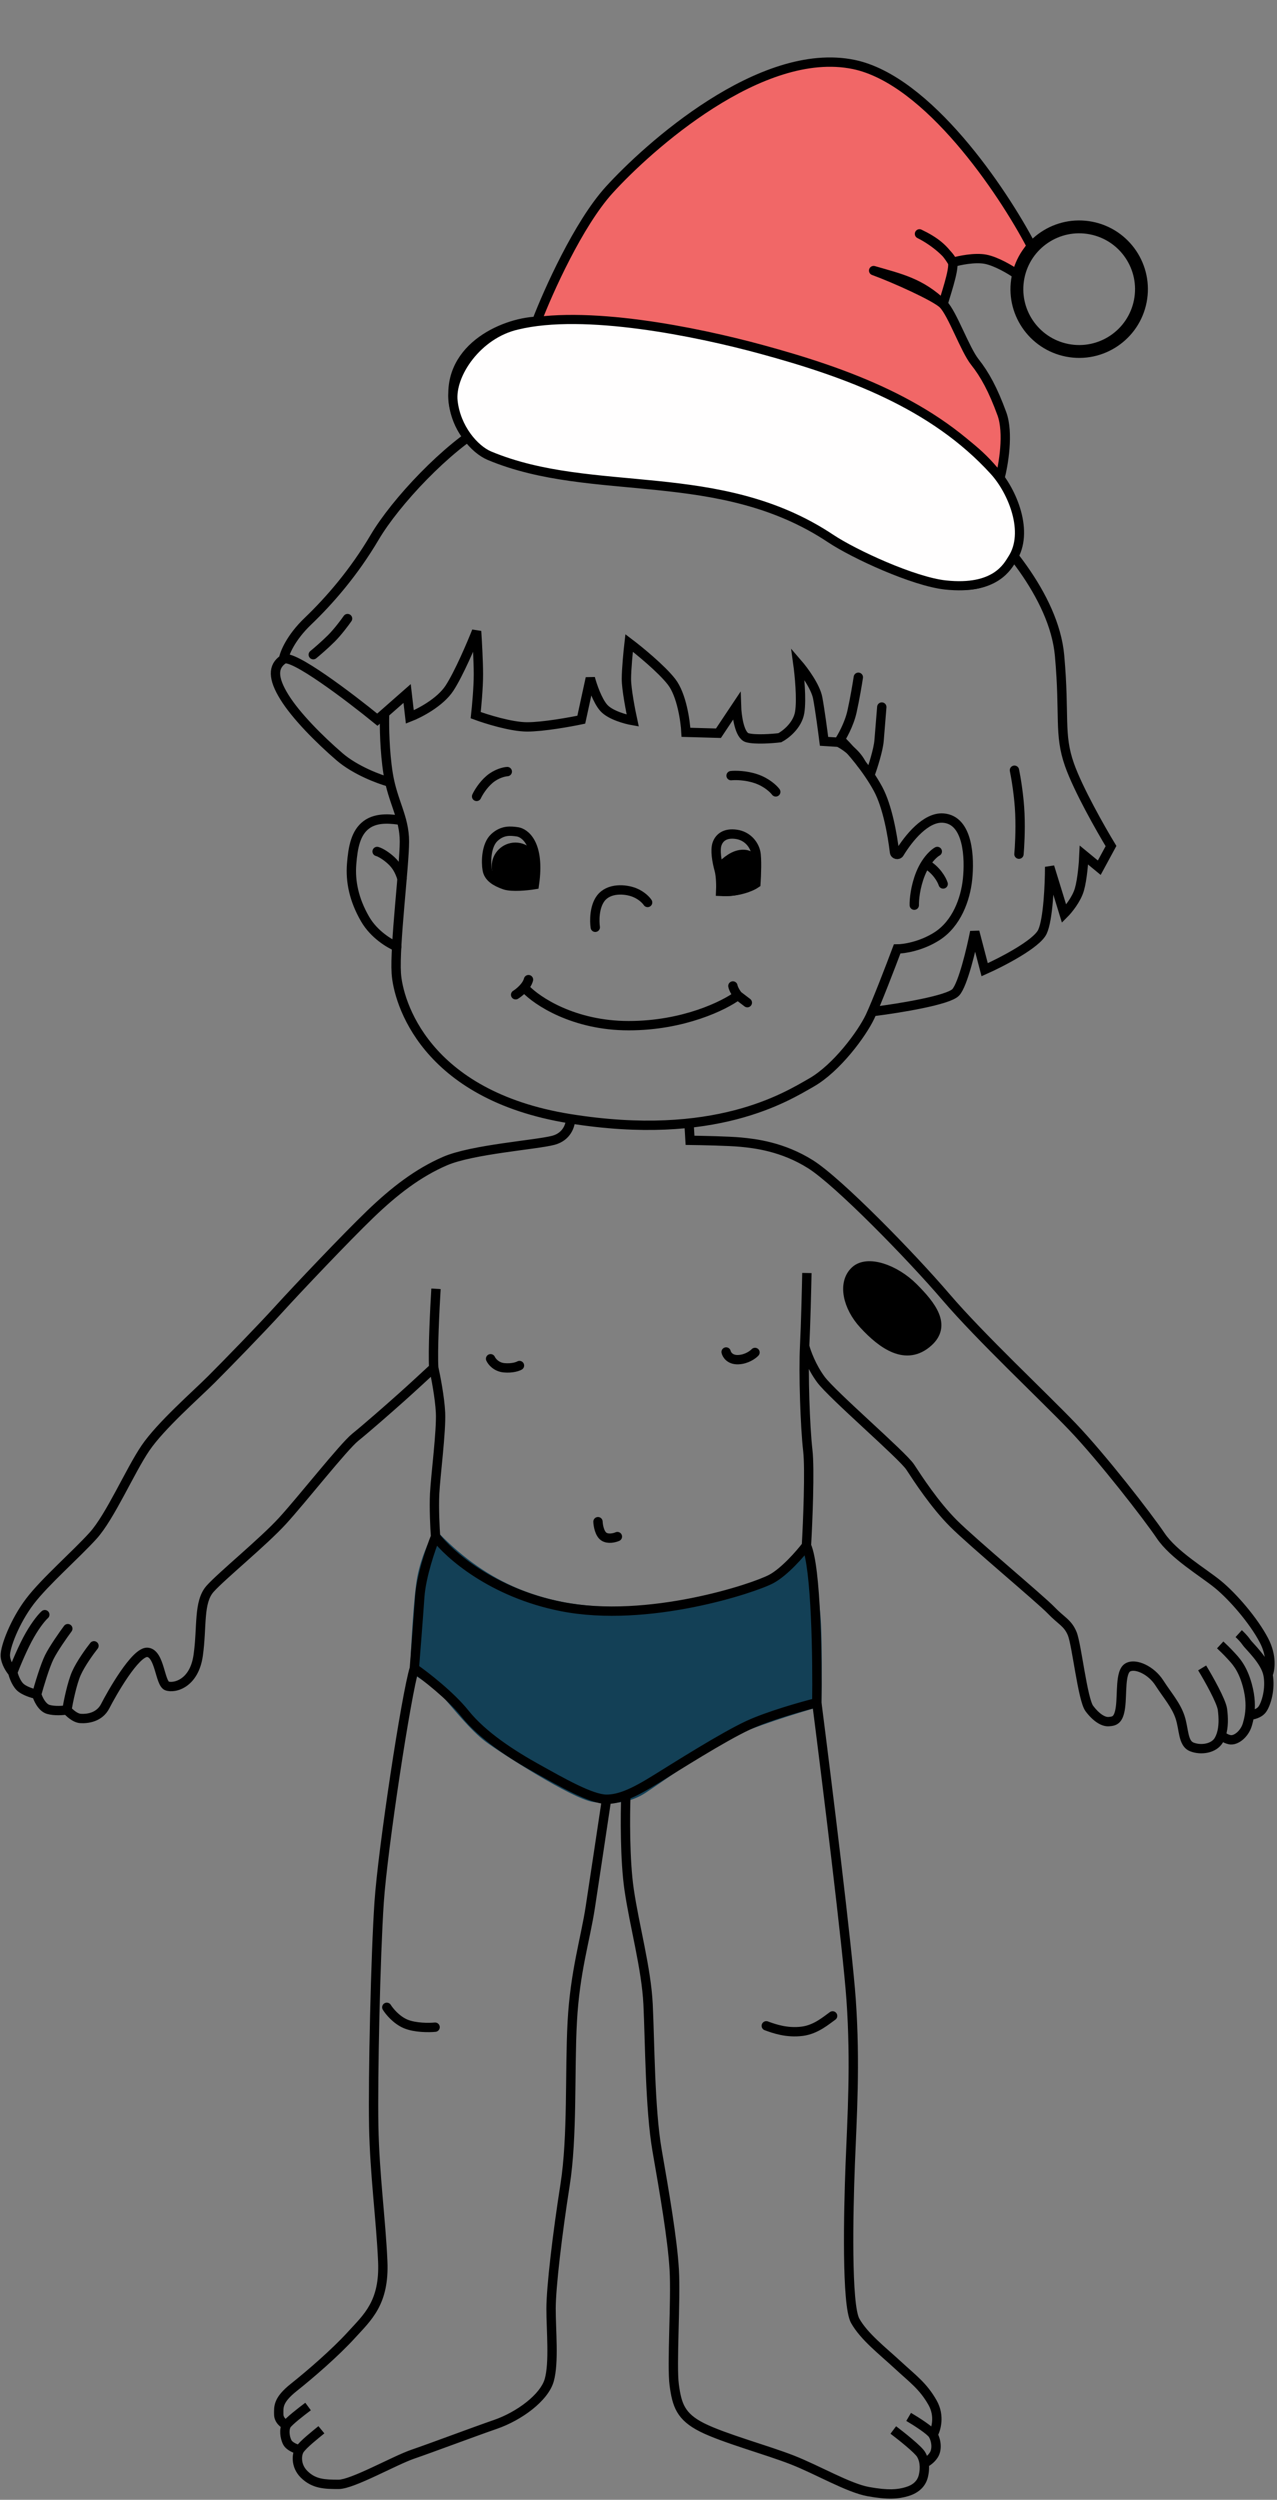 <?xml version="1.0" encoding="UTF-8"?> <svg xmlns="http://www.w3.org/2000/svg" width="419" height="820" viewBox="0 0 419 820" fill="none"><rect x="0" y="0" width="419" height="820" fill="#808080" stroke="none"/><path d="M138.467 517.365C139.652 511.325 142.119 506.163 143.205 504.337C159.194 520.622 177.848 528.617 202.276 528.617C226.704 528.617 249.651 520.03 254.24 517.365C257.912 515.233 262.679 509.963 264.604 507.594C265.541 512.973 267.505 525.567 267.861 532.91C268.216 540.253 268.108 553.045 268.009 558.522C261.248 560.447 246.039 565.155 239.288 568.59C230.849 572.883 215.304 583.987 211.011 586.799C206.717 589.612 201.536 590.501 195.021 589.612C188.507 588.724 164.968 573.623 160.23 570.07C155.493 566.517 149.719 559.263 146.61 555.709C144.123 552.867 138.566 549.195 136.099 547.715C136.395 540.115 137.283 523.406 138.467 517.365Z" fill="#134056" stroke="#134056" stroke-width="3.064" stroke-linecap="round"></path><path d="M181.549 374.055L181.939 375.537L181.549 374.055ZM1.745 543.199L0.215 543.28L1.745 543.199ZM26.395 563.704L26.497 562.175L26.395 563.704ZM131.805 458.294L130.785 457.151L131.805 458.294ZM144.537 463.328L143.007 463.403L144.537 463.328ZM142.613 489.976L141.082 489.9L142.613 489.976ZM184.214 526.988L184.511 525.485L184.214 526.988ZM253.056 517.957L253.784 519.305L253.056 517.957ZM265.048 475.764L263.526 475.939L265.048 475.764ZM269.341 452.52L270.571 451.607L269.341 452.52ZM399.919 570.81L398.593 570.043L399.919 570.81ZM401.103 560.743L399.584 560.941L401.103 560.743ZM400.712 569.003L399.254 568.533L400.712 569.003ZM403.472 570.662L403.793 569.164L403.472 570.662ZM409.246 565.777L410.713 566.217L409.246 565.777ZM409.246 552.749L410.723 552.342L409.246 552.749ZM403.768 542.977L404.902 541.947L403.768 542.977ZM409.967 562.642L408.453 562.408L409.967 562.642ZM414.132 560.743L415.357 561.662L414.132 560.743ZM408.95 538.684L407.675 539.534L408.95 538.684ZM414.724 538.092L413.366 538.802L414.724 538.092ZM242.989 374.647L243.132 373.122L242.989 374.647ZM226.407 374.055L224.878 374.145L224.962 375.569L226.388 375.587L226.407 374.055ZM152.532 562.076L153.728 561.118L152.532 562.076ZM215.6 583.394L214.793 582.092L215.6 583.394ZM245.505 565.925L246.151 567.314L245.505 565.925ZM205.361 588.869L204.81 587.44L205.361 588.869ZM206.421 619.814L207.937 619.592L206.421 619.814ZM302.948 812.276L304.434 812.647L302.948 812.276ZM302.208 805.095L300.898 805.891L302.208 805.095ZM303.213 808.04L301.695 808.25L303.213 808.04ZM306.427 805.243L305.122 804.441L306.427 805.243ZM305.983 788.144L307.315 787.388L305.983 788.144ZM279.26 655.938L280.789 655.83L279.26 655.938ZM99.753 811.61L100.836 810.526L99.753 811.61ZM94.275 801.172L92.917 801.881L94.275 801.172ZM91.462 791.993H89.93H91.462ZM32.036 540.821C32.563 540.159 32.452 539.195 31.789 538.669C31.127 538.142 30.163 538.253 29.637 538.916L32.036 540.821ZM23.479 535.157C23.984 534.478 23.843 533.518 23.164 533.013C22.485 532.508 21.525 532.649 21.02 533.328L23.479 535.157ZM15.697 530.816C16.339 530.266 16.413 529.299 15.863 528.656C15.312 528.014 14.345 527.939 13.702 528.49L15.697 530.816ZM185.643 367.245C185.643 368.577 184.771 371.623 181.159 372.574L181.939 375.537C187.328 374.119 188.707 369.466 188.707 367.245L185.643 367.245ZM181.159 372.574C179.857 372.916 177.584 373.275 174.66 373.685C171.786 374.089 168.318 374.538 164.782 375.056C157.753 376.087 150.069 377.44 145.408 379.46L146.627 382.271C150.849 380.441 158.118 379.13 165.227 378.088C168.76 377.57 172.158 377.131 175.086 376.72C177.963 376.316 180.428 375.934 181.939 375.537L181.159 372.574ZM145.408 379.46C136.291 383.411 128.44 389.469 120.379 397.231L122.504 399.439C130.432 391.804 137.979 386.019 146.627 382.271L145.408 379.46ZM120.379 397.231C112.35 404.963 96.335 421.868 90.403 428.394L92.67 430.456C98.581 423.954 114.544 407.104 122.504 399.439L120.379 397.231ZM90.403 428.394C84.505 434.882 73.273 446.41 68.246 451.437L70.412 453.604C75.453 448.563 86.724 436.996 92.67 430.456L90.403 428.394ZM68.246 451.437C67.006 452.677 65.359 454.232 63.483 456.006C61.615 457.772 59.532 459.743 57.448 461.791C53.302 465.863 49.058 470.323 46.447 474.162L48.981 475.885C51.404 472.322 55.451 468.047 59.595 463.977C61.656 461.953 63.719 460 65.589 458.232C67.451 456.471 69.135 454.881 70.412 453.604L68.246 451.437ZM46.447 474.162C43.873 477.948 40.928 483.686 38.002 489.1C35.02 494.616 32.07 499.77 29.404 502.717L31.677 504.773C34.637 501.501 37.757 495.996 40.697 490.557C43.693 485.015 46.522 479.501 48.981 475.885L46.447 474.162ZM29.404 502.717C26.631 505.782 22.744 509.486 18.853 513.312C15.005 517.096 11.151 521 8.595 524.358L11.033 526.214C13.436 523.057 17.133 519.3 21.002 515.497C24.828 511.735 28.824 507.926 31.677 504.773L29.404 502.717ZM8.595 524.358C6.025 527.733 3.911 531.623 2.455 535.028C1.727 536.734 1.154 538.339 0.77 539.719C0.398 541.059 0.165 542.32 0.215 543.28L3.275 543.119C3.252 542.673 3.37 541.806 3.722 540.54C4.063 539.316 4.586 537.84 5.273 536.233C6.649 533.013 8.643 529.352 11.033 526.214L8.595 524.358ZM0.215 543.28C0.29 544.707 0.811 546.063 1.365 547.128C1.924 548.203 2.577 549.094 3.041 549.619L5.335 547.587C5.035 547.248 4.525 546.564 4.083 545.714C3.637 544.856 3.319 543.942 3.275 543.119L0.215 543.28ZM2.693 548.94C2.826 549.528 3.104 550.447 3.527 551.41C3.945 552.361 4.549 553.462 5.376 554.326L7.59 552.208C7.113 551.71 6.682 550.972 6.333 550.178C5.99 549.397 5.772 548.665 5.683 548.267L2.693 548.94ZM5.376 554.326C6.261 555.251 7.575 555.911 8.687 556.356C9.841 556.818 10.991 557.132 11.723 557.284L12.346 554.283C11.771 554.164 10.796 553.9 9.826 553.512C8.816 553.107 8.008 552.644 7.59 552.208L5.376 554.326ZM10.56 556.198C10.792 557.026 11.28 558.265 12.025 559.406C12.746 560.511 13.873 561.775 15.474 562.219L16.294 559.267C15.762 559.119 15.162 558.606 14.591 557.731C14.043 556.892 13.672 555.948 13.51 555.369L10.56 556.198ZM15.474 562.219C17.93 562.902 20.999 562.612 22.216 562.401L21.691 559.382C20.639 559.565 18.101 559.769 16.294 559.267L15.474 562.219ZM20.777 561.872C21.219 562.402 21.976 563.166 22.886 563.826C23.764 564.463 24.975 565.145 26.293 565.233L26.497 562.175C26.039 562.145 25.399 561.864 24.686 561.346C24.004 560.852 23.429 560.268 23.131 559.91L20.777 561.872ZM26.293 565.233C28.688 565.392 33.544 564.955 35.903 560.329L33.173 558.937C31.682 561.861 28.544 562.312 26.497 562.175L26.293 565.233ZM35.903 560.329C36.845 558.48 39.291 554.026 41.982 550.109C43.331 548.144 44.703 546.372 45.945 545.135C46.568 544.515 47.112 544.076 47.564 543.811C48.034 543.534 48.253 543.534 48.285 543.538L48.623 540.492C47.656 540.385 46.751 540.734 46.011 541.169C45.253 541.615 44.502 542.248 43.783 542.964C42.342 544.399 40.846 546.351 39.456 548.374C36.668 552.433 34.155 557.01 33.173 558.937L35.903 560.329ZM48.285 543.538C48.593 543.572 48.997 543.787 49.491 544.604C49.983 545.418 50.387 546.544 50.783 547.839C51.154 549.051 51.537 550.485 51.957 551.586C52.172 552.15 52.431 552.726 52.763 553.215C53.085 553.691 53.58 554.238 54.322 554.493L55.318 551.596C55.468 551.647 55.445 551.711 55.299 551.496C55.161 551.292 55.001 550.968 54.82 550.494C54.449 549.52 54.138 548.332 53.713 546.943C53.314 545.638 52.82 544.187 52.113 543.019C51.409 541.854 50.314 540.68 48.623 540.492L48.285 543.538ZM54.322 554.493C57.763 555.676 65.11 553.369 66.552 543.192L63.519 542.762C62.296 551.388 56.615 552.041 55.318 551.596L54.322 554.493ZM66.552 543.192C67.222 538.468 67.246 533.838 67.552 530.304C67.874 526.587 68.503 523.941 70.099 522.164L67.819 520.117C65.492 522.707 64.825 526.279 64.499 530.039C64.158 533.981 64.181 538.086 63.519 542.762L66.552 543.192ZM70.099 522.164C71.987 520.062 76.24 516.313 80.944 512.114C85.583 507.974 90.605 503.441 93.851 499.893L91.59 497.825C88.47 501.236 83.573 505.66 78.903 509.828C74.299 513.939 69.854 517.851 67.819 520.117L70.099 522.164ZM93.851 499.893C97.064 496.382 102.097 490.268 106.757 484.705C109.097 481.912 111.348 479.251 113.251 477.098C115.185 474.91 116.674 473.345 117.519 472.662L115.593 470.279C114.514 471.151 112.857 472.917 110.955 475.069C109.023 477.255 106.749 479.942 104.408 482.738C99.704 488.353 94.743 494.379 91.59 497.825L93.851 499.893ZM117.519 472.662C121.401 469.527 128.682 463.137 132.825 459.437L130.785 457.151C126.638 460.854 119.41 467.196 115.593 470.279L117.519 472.662ZM132.825 459.437C136.154 456.465 141.237 451.768 143.36 449.793L141.273 447.549C139.152 449.523 134.088 454.202 130.785 457.151L132.825 459.437ZM141.527 422.669C141.135 429.047 140.424 443.323 140.788 448.773L143.845 448.569C143.498 443.36 144.189 429.309 144.586 422.857L141.527 422.669ZM140.821 449.006C141.459 451.85 142.777 458.683 143.007 463.403L146.067 463.253C145.824 458.26 144.457 451.216 143.811 448.336L140.821 449.006ZM143.007 463.403C143.149 466.307 142.755 471.371 142.271 476.566C141.795 481.68 141.233 486.895 141.082 489.9L144.143 490.053C144.288 487.136 144.837 482.062 145.322 476.85C145.801 471.718 146.222 466.419 146.067 463.253L143.007 463.403ZM141.082 489.9C140.841 494.733 141.182 501.421 141.381 504.152L144.437 503.93C144.24 501.233 143.911 494.695 144.143 490.053L141.082 489.9ZM141.679 504.955C146.191 511.022 160.789 523.914 183.916 528.491L184.511 525.485C162.158 521.061 148.213 508.607 144.138 503.127L141.679 504.955ZM183.916 528.491C198.411 531.36 214.477 529.804 227.54 527.195C240.573 524.592 250.85 520.892 253.784 519.305L252.327 516.61C249.785 517.984 239.852 521.612 226.94 524.19C214.058 526.763 198.442 528.243 184.511 525.485L183.916 528.491ZM253.784 519.305C256.178 518.011 258.687 515.808 260.804 513.668C262.94 511.508 264.775 509.31 265.824 507.928L263.383 506.075C262.409 507.359 260.661 509.454 258.625 511.513C256.569 513.592 254.316 515.535 252.327 516.61L253.784 519.305ZM266.133 507.088C266.356 503.152 266.646 496.865 266.79 490.786C266.934 484.748 266.939 478.792 266.57 475.588L263.526 475.939C263.867 478.895 263.872 484.635 263.727 490.713C263.583 496.752 263.295 503.005 263.074 506.915L266.133 507.088ZM266.57 475.588C265.691 467.976 265.102 450.442 265.542 441.641L262.481 441.488C262.033 450.453 262.628 468.155 263.526 475.939L266.57 475.588ZM265.542 441.641C265.898 434.51 266.185 422.645 266.283 417.611L263.22 417.551C263.121 422.584 262.835 434.408 262.481 441.488L265.542 441.641ZM262.527 441.945C263.057 444.01 264.885 449.091 268.111 453.434L270.571 451.607C267.638 447.659 265.953 442.969 265.495 441.184L262.527 441.945ZM268.111 453.434C269.163 454.85 271.418 457.142 274.128 459.756C276.873 462.403 280.193 465.481 283.456 468.505C286.727 471.534 289.939 474.507 292.492 476.963C293.768 478.191 294.868 479.279 295.722 480.173C296.602 481.094 297.144 481.731 297.372 482.08L299.937 480.403C299.536 479.79 298.81 478.969 297.938 478.057C297.041 477.117 295.905 475.995 294.616 474.755C292.038 472.274 288.801 469.279 285.539 466.257C282.27 463.229 278.974 460.172 276.255 457.55C273.501 454.894 271.444 452.782 270.571 451.607L268.111 453.434ZM297.372 482.08C299.875 485.908 305.435 494.482 311.784 500.831L313.95 498.664C307.863 492.577 302.468 484.274 299.937 480.403L297.372 482.08ZM311.784 500.831C314.942 503.989 322.14 510.253 328.908 516.117C335.752 522.047 342.102 527.524 343.739 529.233L345.951 527.113C344.184 525.268 337.654 519.641 330.914 513.802C324.099 507.896 317.01 501.724 313.95 498.664L311.784 500.831ZM343.739 529.233C345.476 531.045 347.01 532.232 348.01 533.15C349.024 534.081 349.757 534.942 350.389 536.46L353.218 535.282C352.37 533.247 351.326 532.035 350.082 530.893C348.825 529.739 347.62 528.854 345.951 527.113L343.739 529.233ZM350.389 536.46C350.685 537.171 351.057 538.792 351.49 541.078C351.911 543.307 352.354 545.961 352.83 548.648C353.302 551.315 353.804 554 354.331 556.213C354.595 557.318 354.871 558.333 355.161 559.182C355.439 559.994 355.774 560.793 356.204 561.366L358.655 559.528C358.53 559.361 358.319 558.947 358.06 558.191C357.815 557.472 357.564 556.562 357.312 555.502C356.808 553.385 356.319 550.777 355.847 548.114C355.38 545.472 354.926 542.759 354.5 540.509C354.086 538.317 353.662 536.348 353.218 535.282L350.389 536.46ZM356.204 561.366C357.391 562.95 358.661 564.196 359.934 565.038C361.189 565.867 362.568 566.38 363.923 566.267L363.668 563.214C363.246 563.249 362.553 563.096 361.624 562.482C360.713 561.88 359.688 560.905 358.655 559.528L356.204 561.366ZM363.923 566.267C364.737 566.199 366.092 566.126 367.199 565.111C368.278 564.122 368.856 562.513 369.163 560.205L366.126 559.8C365.841 561.934 365.382 562.62 365.129 562.852C364.904 563.058 364.631 563.133 363.668 563.214L363.923 566.267ZM369.163 560.205C369.322 559.016 369.388 557.674 369.441 556.364C369.496 555.027 369.536 553.72 369.634 552.502C369.734 551.276 369.885 550.245 370.128 549.466C370.38 548.653 370.651 548.377 370.79 548.295L369.237 545.654C368.117 546.313 367.537 547.48 367.202 548.555C366.857 549.663 366.685 550.964 366.58 552.255C366.475 553.553 366.432 554.949 366.38 556.24C366.327 557.557 366.264 558.769 366.126 559.8L369.163 560.205ZM370.79 548.295C371.38 547.949 372.686 547.91 374.481 548.765C376.179 549.574 377.917 551.016 379.088 552.837L381.665 551.18C380.171 548.856 377.986 547.04 375.798 545.999C373.707 545.003 371.164 544.52 369.237 545.654L370.79 548.295ZM379.088 552.837C380.401 554.879 381.9 556.887 383.009 558.542C384.182 560.294 385.131 561.938 385.733 563.744L388.64 562.775C387.91 560.585 386.786 558.675 385.554 556.837C384.257 554.902 383.018 553.283 381.665 551.18L379.088 552.837ZM385.733 563.744C386.033 564.643 386.24 565.598 386.429 566.592C386.611 567.55 386.787 568.612 387.01 569.554C387.445 571.39 388.22 573.555 390.467 574.454L391.605 571.609C390.891 571.323 390.408 570.601 389.992 568.847C389.789 567.994 389.641 567.085 389.439 566.021C389.244 564.993 389.007 563.875 388.64 562.775L385.733 563.744ZM390.467 574.454C392.241 575.163 394.365 575.33 396.297 574.918C398.227 574.506 400.151 573.468 401.245 571.578L398.593 570.043C398.059 570.966 397.021 571.63 395.657 571.921C394.295 572.212 392.792 572.083 391.605 571.609L390.467 574.454ZM402.623 560.545C402.505 559.643 402.1 558.501 401.616 557.35C401.115 556.161 400.468 554.824 399.778 553.486C398.396 550.808 396.8 548.051 395.75 546.326L393.133 547.919C394.155 549.599 395.713 552.291 397.055 554.891C397.726 556.192 398.334 557.451 398.792 558.539C399.266 559.666 399.524 560.481 399.584 560.941L402.623 560.545ZM401.245 571.578C401.633 570.908 401.936 570.2 402.17 569.474L399.254 568.533C399.078 569.078 398.859 569.583 398.593 570.043L401.245 571.578ZM402.17 569.474C403.092 566.617 402.987 563.343 402.623 560.545L399.584 560.941C399.929 563.587 399.967 566.323 399.254 568.533L402.17 569.474ZM399.379 569.757C399.845 570.582 401.11 571.723 403.151 572.16L403.793 569.164C403.172 569.031 402.729 568.804 402.439 568.599C402.124 568.377 402.024 568.21 402.046 568.249L399.379 569.757ZM403.151 572.16C404.854 572.525 406.552 571.715 407.792 570.667C409.08 569.579 410.179 567.997 410.713 566.217L407.779 565.337C407.424 566.517 406.673 567.6 405.814 568.326C404.908 569.092 404.163 569.243 403.793 569.164L403.151 572.16ZM410.723 552.342C409.87 549.239 408.808 547.056 407.734 545.414C406.669 543.788 405.602 542.717 404.902 541.947L402.635 544.008C403.415 544.867 404.272 545.72 405.17 547.092C406.057 548.448 406.994 550.336 407.769 553.155L410.723 552.342ZM404.902 541.947C403.674 540.597 402.059 539.052 401.402 538.447L399.324 540.698C399.951 541.277 401.493 542.753 402.635 544.008L404.902 541.947ZM410.713 566.217C411.005 565.245 411.286 564.135 411.481 562.876L408.453 562.408C408.285 563.493 408.041 564.461 407.779 565.337L410.713 566.217ZM411.481 562.876C411.912 560.083 411.903 556.631 410.723 552.342L407.769 553.155C408.83 557.015 408.819 560.03 408.453 562.408L411.481 562.876ZM410.033 564.173C410.653 564.146 411.586 563.998 412.535 563.647C413.473 563.3 414.58 562.698 415.357 561.662L412.906 559.824C412.617 560.209 412.114 560.536 411.472 560.773C410.841 561.006 410.224 561.097 409.901 561.111L410.033 564.173ZM415.357 561.662C416.213 560.521 416.979 558.572 417.427 556.409C417.883 554.208 418.052 551.592 417.56 549.052L414.552 549.635C414.949 551.685 414.822 553.88 414.426 555.787C414.023 557.732 413.382 559.189 412.906 559.824L415.357 561.662ZM417.56 549.052C417.04 546.364 415.273 543.783 413.695 541.83C412.887 540.83 412.083 539.94 411.444 539.236C410.752 538.474 410.365 538.044 410.225 537.834L407.675 539.534C407.979 539.99 408.591 540.652 409.176 541.296C409.814 541.999 410.564 542.83 411.311 543.755C412.842 545.651 414.184 547.733 414.552 549.635L417.56 549.052ZM410.225 537.834C409.408 536.609 408.032 535.254 407.464 534.738L405.403 537.005C405.92 537.476 407.071 538.628 407.675 539.534L410.225 537.834ZM417.46 549.958C418.342 547.941 419.015 542.994 416.082 537.382L413.366 538.802C415.881 543.613 415.152 547.587 414.653 548.729L417.46 549.958ZM416.082 537.382C412.568 530.662 405.617 522.659 400.593 518.548L398.653 520.92C403.4 524.804 410.069 532.494 413.366 538.802L416.082 537.382ZM400.593 518.548C399.328 517.513 397.772 516.385 396.121 515.2C394.457 514.005 392.683 512.743 390.927 511.408C387.391 508.719 384.087 505.848 382.091 502.888L379.551 504.601C381.848 508.008 385.503 511.133 389.072 513.847C390.87 515.214 392.686 516.506 394.334 517.689C395.996 518.882 397.475 519.956 398.653 520.92L400.593 518.548ZM382.091 502.888C377.755 496.459 362.748 477.143 353.059 467.007L350.844 469.124C360.401 479.122 375.3 498.299 379.551 504.601L382.091 502.888ZM353.059 467.007C343.311 456.809 322.892 437.731 311.514 424.432L309.186 426.424C320.607 439.773 341.346 459.188 350.844 469.124L353.059 467.007ZM311.514 424.432C305.782 417.732 296.944 408.264 288.391 399.748C279.884 391.277 271.511 383.599 266.752 380.605L265.12 383.199C269.54 385.979 277.674 393.401 286.229 401.919C294.739 410.392 303.519 419.799 309.186 426.424L311.514 424.432ZM266.752 380.605C257.259 374.634 247.93 373.572 243.132 373.122L242.846 376.173C247.522 376.611 256.255 377.622 265.12 383.199L266.752 380.605ZM243.132 373.122C239.268 372.76 230.358 372.572 226.426 372.523L226.388 375.587C230.353 375.637 239.13 375.824 242.846 376.173L243.132 373.122ZM227.937 373.965L227.641 368.932L224.582 369.112L224.878 374.145L227.937 373.965ZM141.49 503.462C139.946 507.248 136.69 516.652 136.199 523.774L139.255 523.985C139.712 517.368 142.812 508.335 144.327 504.62L141.49 503.462ZM136.199 523.774C135.725 530.634 134.818 542.214 134.423 547.149L137.478 547.393C137.872 542.458 138.781 530.863 139.255 523.985L136.199 523.774ZM135.076 548.529C138.597 550.974 146.739 557.288 151.335 563.033L153.728 561.118C148.849 555.02 140.41 548.503 136.824 546.012L135.076 548.529ZM151.335 563.033C157.46 570.688 167.466 577.027 175.475 581.477L176.963 578.798C168.984 574.365 159.447 568.268 153.728 561.118L151.335 563.033ZM175.475 581.477C179.451 583.685 183.942 586.231 188.064 588.217C190.128 589.211 192.133 590.082 193.962 590.706C195.77 591.323 197.511 591.737 199.019 591.737V588.673C198.009 588.673 196.641 588.383 194.952 587.806C193.284 587.237 191.401 586.423 189.394 585.456C185.374 583.519 180.982 581.031 176.963 578.798L175.475 581.477ZM216.406 584.697C222.686 580.81 237.968 571.113 246.151 567.314L244.86 564.535C236.461 568.435 220.95 578.281 214.793 582.092L216.406 584.697ZM246.151 567.314C252.641 564.301 263.651 561.191 268.38 560.009L267.637 557.036C262.891 558.223 251.635 561.39 244.86 564.535L246.151 567.314ZM269.541 558.544C269.64 551.416 269.588 540.28 269.11 530.026C268.871 524.9 268.524 519.974 268.034 515.869C267.551 511.83 266.908 508.39 266.001 506.373L263.207 507.631C263.898 509.167 264.505 512.166 264.991 516.233C265.47 520.234 265.812 525.079 266.049 530.169C266.523 540.345 266.575 551.417 266.477 558.501L269.541 558.544ZM199.019 591.737C201.314 591.737 203.607 591.187 205.911 590.299L204.81 587.44C202.734 588.239 200.826 588.673 199.019 588.673V591.737ZM205.911 590.299C209.243 589.016 212.725 586.976 216.406 584.697L214.793 582.092C211.107 584.374 207.845 586.271 204.81 587.44L205.911 590.299ZM203.83 588.811C203.59 595.093 203.462 610.176 204.905 620.036L207.937 619.592C206.537 610.028 206.653 595.183 206.892 588.928L203.83 588.811ZM204.905 620.036C205.801 626.155 207.221 632.665 208.471 639.023C209.728 645.419 210.819 651.692 211.109 657.495L214.169 657.342C213.867 651.301 212.737 644.841 211.477 638.432C210.21 631.983 208.818 625.613 207.937 619.592L204.905 620.036ZM211.109 657.495C211.693 669.18 211.7 691.906 214.09 705.648L217.109 705.123C214.762 691.625 214.769 669.344 214.169 657.342L211.109 657.495ZM214.09 705.648C216.466 719.305 219.11 734.6 219.696 744.56L222.755 744.38C222.157 734.205 219.472 718.706 217.109 705.123L214.09 705.648ZM219.696 744.56C219.988 749.512 219.769 757.276 219.583 764.714C219.4 772.041 219.242 779.164 219.708 782.577L222.744 782.163C222.321 779.062 222.459 772.268 222.646 764.791C222.83 757.424 223.056 749.495 222.755 744.38L219.696 744.56ZM219.708 782.577C220.153 785.844 220.698 788.705 222.16 791.211C223.65 793.766 225.993 795.794 229.719 797.657L231.09 794.916C227.71 793.227 225.907 791.553 224.807 789.667C223.678 787.731 223.187 785.411 222.744 782.163L219.708 782.577ZM229.719 797.657C233.389 799.492 238.827 801.375 244.284 803.182C249.801 805.008 255.36 806.764 259.454 808.372L260.574 805.52C256.378 803.871 250.685 802.074 245.247 800.273C239.748 798.453 234.527 796.635 231.09 794.916L229.719 797.657ZM259.454 808.372C263.54 809.977 268.043 812.231 272.469 814.294C276.811 816.317 281.13 818.184 284.612 818.817L285.16 815.802C282.128 815.251 278.157 813.564 273.764 811.516C269.455 809.508 264.778 807.172 260.574 805.52L259.454 808.372ZM284.612 818.817C291.281 820.029 294.797 819.755 298.058 818.777L297.178 815.842C294.518 816.64 291.519 816.958 285.16 815.802L284.612 818.817ZM298.058 818.777C301.433 817.765 303.687 815.638 304.434 812.647L301.462 811.904C301.025 813.651 299.725 815.078 297.178 815.842L298.058 818.777ZM303.517 804.3C303.152 803.698 302.486 802.993 301.793 802.323C301.063 801.617 300.173 800.831 299.249 800.048C297.398 798.48 295.35 796.877 294.026 795.878L292.18 798.324C293.471 799.298 295.472 800.864 297.268 802.386C298.167 803.147 299.001 803.886 299.664 804.526C300.363 805.202 300.76 805.664 300.898 805.891L303.517 804.3ZM304.434 812.647C304.813 811.131 304.956 809.455 304.731 807.83L301.695 808.25C301.859 809.433 301.76 810.71 301.462 811.904L304.434 812.647ZM304.731 807.83C304.562 806.612 304.183 805.396 303.517 804.3L300.898 805.891C301.309 806.568 301.573 807.37 301.695 808.25L304.731 807.83ZM303.818 809.448C304.683 809.076 306.569 807.936 307.732 806.046L305.122 804.441C304.39 805.63 303.096 806.423 302.608 806.633L303.818 809.448ZM307.732 806.046C308.544 804.727 308.748 803.172 308.639 801.775C308.53 800.372 308.094 798.981 307.454 797.883L304.808 799.427C305.204 800.107 305.509 801.048 305.584 802.013C305.66 802.985 305.494 803.836 305.122 804.441L307.732 806.046ZM307.454 797.883C307.099 797.275 306.45 796.668 305.842 796.159C305.186 795.608 304.388 795.02 303.566 794.449C301.921 793.306 300.094 792.178 298.91 791.485L297.363 794.13C298.498 794.794 300.254 795.879 301.819 796.966C302.602 797.51 303.317 798.04 303.874 798.507C304.481 799.015 304.748 799.325 304.808 799.427L307.454 797.883ZM307.451 799.432C308.624 797.439 310.152 792.386 307.315 787.388L304.65 788.9C306.788 792.667 305.612 796.516 304.81 797.879L307.451 799.432ZM307.315 787.388C304.054 781.642 300.453 779.127 295.624 774.658L293.543 776.907C298.633 781.617 301.694 783.691 304.65 788.9L307.315 787.388ZM295.624 774.658C293.03 772.258 290.413 770.074 287.869 767.642C285.382 765.265 283.26 762.913 281.931 760.528L279.254 762.019C280.812 764.816 283.206 767.423 285.752 769.857C288.242 772.237 291.177 774.717 293.543 776.907L295.624 774.658ZM281.931 760.528C281.697 760.108 281.427 759.269 281.175 757.935C280.931 756.643 280.728 755.018 280.563 753.127C280.234 749.348 280.066 744.603 280.006 739.511C279.886 729.333 280.199 717.869 280.495 710.182L277.433 710.064C277.137 717.774 276.821 729.295 276.942 739.547C277.002 744.67 277.172 749.502 277.511 753.393C277.68 755.338 277.894 757.072 278.164 758.503C278.426 759.893 278.767 761.144 279.254 762.019L281.931 760.528ZM280.495 710.182C281.086 694.829 282.276 676.958 280.789 655.83L277.732 656.045C279.205 676.963 278.027 694.623 277.433 710.064L280.495 710.182ZM280.789 655.83C279.6 638.957 272.783 583.769 269.528 558.328L266.489 558.717C269.749 584.204 276.552 639.282 277.732 656.045L280.789 655.83ZM197.503 589.978C196.27 598.22 193.477 616.832 192.174 625.357L195.203 625.819C196.507 617.289 199.3 598.672 200.534 590.431L197.503 589.978ZM192.174 625.357C190.591 635.724 187.129 646.61 186.237 663.109L189.297 663.275C190.181 646.908 193.53 636.771 195.203 625.819L192.174 625.357ZM186.237 663.109C185.791 671.362 185.827 680.832 185.661 690.128C185.495 699.468 185.125 708.666 183.885 716.547L186.912 717.023C188.188 708.915 188.558 699.533 188.725 690.182C188.893 680.787 188.855 671.455 189.297 663.275L186.237 663.109ZM183.885 716.547C181.37 732.525 179.277 750.107 179.277 757.35H182.341C182.341 750.381 184.393 733.024 186.912 717.023L183.885 716.547ZM179.277 757.35C179.277 759.157 179.342 761.173 179.414 763.244C179.486 765.325 179.564 767.467 179.591 769.566C179.647 773.811 179.489 777.677 178.742 780.326L181.691 781.158C182.573 778.032 182.711 773.756 182.655 769.526C182.627 767.387 182.548 765.207 182.476 763.138C182.405 761.059 182.341 759.096 182.341 757.35H179.277ZM178.742 780.326C178.057 782.755 175.874 785.466 172.731 787.962C169.629 790.426 165.785 792.526 162.098 793.803L163.1 796.698C167.112 795.309 171.262 793.042 174.637 790.362C177.971 787.713 180.748 784.503 181.691 781.158L178.742 780.326ZM162.098 793.803C158.233 795.14 152.962 797.071 147.915 798.919C142.855 800.773 138.026 802.542 135.011 803.572L136.001 806.471C139.056 805.428 143.925 803.644 148.969 801.797C154.026 799.944 159.267 798.025 163.1 796.698L162.098 793.803ZM135.011 803.572C131.873 804.643 126.772 807.192 122.091 809.369C119.71 810.477 117.411 811.502 115.436 812.249C113.396 813.021 111.914 813.409 111.078 813.409L111.078 816.473C112.538 816.473 114.498 815.88 116.52 815.115C118.606 814.326 120.99 813.261 123.383 812.147C128.251 809.883 133.069 807.473 136.001 806.471L135.011 803.572ZM111.078 813.409C106.462 813.409 103.549 813.239 100.836 810.526L98.669 812.693C102.366 816.389 106.515 816.473 111.078 816.473L111.078 813.409ZM100.836 810.526C99.678 809.368 99.218 808.056 99.124 806.905C99.025 805.692 99.337 804.78 99.547 804.465L96.998 802.765C96.319 803.783 95.928 805.425 96.07 807.154C96.216 808.945 96.941 810.964 98.669 812.693L100.836 810.526ZM99.547 804.465C100.044 803.72 101.189 802.605 102.597 801.382C103.97 800.191 105.409 799.049 106.428 798.209L104.478 795.845C103.522 796.633 101.999 797.844 100.588 799.069C99.214 800.262 97.756 801.627 96.998 802.765L99.547 804.465ZM98.627 802.125C98.215 802.027 97.516 801.797 96.863 801.455C96.164 801.088 95.768 800.722 95.633 800.464L92.917 801.881C93.493 802.985 94.577 803.716 95.44 804.169C96.349 804.645 97.293 804.957 97.917 805.105L98.627 802.125ZM95.633 800.464C95.301 799.827 95.071 798.968 95.018 798.116C94.963 797.235 95.109 796.579 95.305 796.24L92.653 794.705C92.035 795.772 91.885 797.115 91.959 798.307C92.036 799.528 92.361 800.815 92.917 801.881L95.633 800.464ZM95.305 796.24C95.303 796.244 95.353 796.164 95.517 795.985C95.667 795.821 95.868 795.619 96.118 795.385C96.617 794.916 97.26 794.362 97.965 793.78C99.372 792.619 100.964 791.4 101.997 790.633L100.173 788.172C99.109 788.96 97.474 790.213 96.015 791.417C95.286 792.018 94.587 792.619 94.02 793.151C93.506 793.634 92.945 794.2 92.653 794.705L95.305 796.24ZM94.597 794.071C94.356 793.964 93.912 793.691 93.548 793.284C93.196 792.889 92.994 792.46 92.994 791.993H89.93C89.93 793.421 90.567 794.547 91.264 795.326C91.948 796.092 92.763 796.61 93.361 796.874L94.597 794.071ZM92.994 791.993C92.994 790.671 92.911 789.893 93.335 788.851C93.758 787.81 94.77 786.38 97.375 784.31L95.469 781.911C92.67 784.135 91.202 785.961 90.496 787.696C89.791 789.43 89.93 790.946 89.93 791.993H92.994ZM97.375 784.31C102.804 779.996 111.094 772.831 116.431 766.968L114.165 764.906C108.99 770.591 100.846 777.638 95.469 781.911L97.375 784.31ZM116.431 766.968C118.975 764.173 121.875 761.365 123.977 757.553C126.121 753.665 127.424 748.789 127.118 741.739L124.056 741.872C124.342 748.442 123.129 752.745 121.294 756.074C119.417 759.479 116.876 761.927 114.165 764.906L116.431 766.968ZM127.118 741.739C126.82 734.888 126.149 727.738 125.522 720.357C124.893 712.959 124.305 705.303 124.158 697.363L121.094 697.419C121.243 705.468 121.839 713.209 122.469 720.616C123.1 728.04 123.762 735.102 124.056 741.872L127.118 741.739ZM124.158 697.363C123.863 681.415 124.75 641.486 125.931 624.063L122.874 623.856C121.687 641.371 120.797 681.388 121.094 697.419L124.158 697.363ZM125.931 624.063C126.519 615.398 128.73 598.429 131.136 582.513C133.55 566.545 136.124 551.88 137.414 547.725L134.487 546.817C133.112 551.248 130.504 566.193 128.106 582.055C125.701 597.97 123.471 615.051 122.874 623.856L125.931 624.063ZM23.465 561.143C23.911 558.467 25.131 552.519 26.463 549.522L23.663 548.277C22.152 551.675 20.885 557.985 20.443 560.639L23.465 561.143ZM26.463 549.522C27.801 546.51 30.719 542.48 32.036 540.821L29.637 538.916C28.289 540.613 25.167 544.893 23.663 548.277L26.463 549.522ZM13.512 556.188C14.31 553.271 16.209 546.938 17.55 544.255L14.81 542.884C13.309 545.886 11.338 552.522 10.557 555.379L13.512 556.188ZM17.55 544.255C18.904 541.547 22.045 537.085 23.479 535.157L21.02 533.328C19.592 535.249 16.298 539.907 14.81 542.884L17.55 544.255ZM5.62 549.147C6.551 546.699 8.954 540.879 11.142 537.08L8.486 535.551C6.173 539.568 3.701 545.573 2.756 548.059L5.62 549.147ZM11.142 537.08C13.343 533.256 15.185 531.255 15.697 530.816L13.702 528.49C12.832 529.236 10.785 531.558 8.486 535.551L11.142 537.08Z" fill="black"></path><path d="M126.179 234.595C126.081 237.95 126.179 246.498 127.364 253.841C128.844 263.02 132.693 268.053 132.693 276.048C132.693 284.042 129.436 310.099 130.029 319.278C130.621 328.457 139.207 359.25 186.879 366.949C234.55 374.647 257.942 359.843 266.232 355.105C274.523 350.368 282.814 339.116 285.478 333.49C287.61 328.99 292.289 316.81 294.361 311.283C296.533 311.283 302.178 310.454 307.389 307.138C313.904 302.992 316.768 294.961 317.457 288.484C318.197 281.526 317.753 268.942 309.462 268.349C303.794 267.945 298.156 274.862 295.095 279.901C294.694 280.562 293.59 280.334 293.5 279.567C292.824 273.805 291.16 264.505 288.143 258.874C284.59 252.242 278.964 245.846 276.596 243.477" stroke="black" stroke-width="3.064" stroke-linecap="round"></path><path d="M307.537 279.305C306.759 279.729 305.195 281.021 303.717 283.333M299.987 296.923C299.938 295.294 300.283 290.941 302.06 286.559C302.563 285.318 303.133 284.246 303.717 283.333M309.462 289.964C309.037 288.603 307.293 285.371 303.717 283.333" stroke="black" stroke-width="3.064" stroke-linecap="round"></path><path d="M126.919 658.454C127.709 659.738 130.021 662.592 133.1 663.895C136.18 665.198 140.836 665.166 142.761 664.969M251.427 664.524C253.994 665.462 258.164 666.967 263.271 666.301C267.835 665.706 271.266 662.6 273.19 661.267" stroke="black" stroke-width="3.064" stroke-linecap="round"></path><path d="M160.97 445.71C161.365 446.598 162.806 448.434 165.412 448.671C168.018 448.908 169.853 448.276 170.445 447.931M238.251 443.489C238.449 444.378 239.524 446.125 242.249 446.006C244.973 445.888 247.035 444.378 247.726 443.638M196.206 499.155C196.255 500.389 196.709 503.093 198.13 504.041C199.552 504.988 201.684 504.436 202.572 504.041" stroke="black" stroke-width="3.064" stroke-linecap="round"></path><path d="M172.37 324.311C176.17 328.358 188.27 336.451 206.273 336.451C224.275 336.451 237.659 329.838 242.1 326.532M242.1 326.532C240.916 324.992 240.521 323.818 240.472 323.423M242.1 326.532L245.209 328.901" stroke="black" stroke-width="3.064" stroke-linecap="round"></path><path d="M169.187 326.31C170.347 325.594 172.814 323.601 173.406 321.35" stroke="black" stroke-width="3.064" stroke-linecap="round"></path><path d="M131.657 269.09C128.992 268.744 123.811 267.831 120.183 270.57C116.722 273.184 115.816 277.824 115.372 283.45C114.928 289.076 116.112 295.146 119.813 301.512C122.774 306.605 127.857 309.556 130.177 310.543" stroke="black" stroke-width="3.064" stroke-linecap="round"></path><path d="M123.737 279.305C124.847 279.601 126.792 280.8 128.4 282.303C130.103 283.894 131.102 285.671 131.916 288.262" stroke="black" stroke-width="3.064" stroke-linecap="round"></path><path d="M195.317 304.177C195.021 302.203 194.962 297.544 197.094 294.702C199.759 291.149 205.237 291.593 208.197 292.777C210.566 293.725 212.047 295.343 212.491 296.034" stroke="black" stroke-width="3.064" stroke-linecap="round"></path><path d="M156.381 261.243C156.874 260.157 158.424 257.512 160.674 255.617C162.925 253.722 165.461 253.15 166.448 253.1" stroke="black" stroke-width="3.064" stroke-linecap="round"></path><path d="M239.88 254.433C241.212 254.285 244.736 254.285 248.17 255.469C251.605 256.654 253.845 258.825 254.536 259.763" stroke="black" stroke-width="3.064" stroke-linecap="round"></path><path d="M280.593 416.841C284.59 413.14 293.621 416.249 299.691 422.319C305.698 428.326 310.66 434.77 304.576 440.232C297.322 446.747 289.491 441.052 283.406 434.459C278.076 428.685 276.288 420.826 280.593 416.841Z" fill="black" stroke="black" stroke-width="3.064" stroke-linecap="round"></path><path d="M165.56 290.26C167.929 291.089 173.061 290.556 175.331 290.186C177.33 276.418 171.926 273.161 169.779 272.865L169.774 272.864C167.628 272.568 164.965 272.201 162.229 274.715C159.49 277.232 159.416 282.784 159.86 285.301C160.304 287.818 162.599 289.224 165.56 290.26Z" stroke="black" stroke-width="3.064" stroke-linecap="round"></path><circle cx="169.109" cy="284.15" r="7.768" fill="black"></circle><path d="M235.956 285.301C236.549 287.433 236.549 290.927 236.475 292.407C242.278 292.703 246.591 290.803 248.022 289.816C248.195 287.201 248.422 281.466 247.948 279.453C247.356 276.936 245.209 274.197 241.582 273.679C237.955 273.161 236.03 274.715 235.29 276.788C234.55 278.861 235.216 282.636 235.956 285.301Z" stroke="black" stroke-width="3.064" stroke-linecap="round"></path><path d="M244.173 280.267C246.764 280.415 247.356 282.488 247.874 283.376C247.993 285.745 248.09 288.471 247.819 289.631C246.832 290.075 244.218 291.504 241.73 292.037C239.243 292.57 237.24 292.407 236.549 292.259L236.475 284.264C238.128 282.71 240.844 280.077 244.173 280.267Z" fill="black" stroke="black" stroke-width="3.064" stroke-linecap="round"></path><path d="M93.017 216.237C95.859 214.342 114.73 228.673 123.811 236.075L133.582 227.488L134.47 235.187C137.53 234.002 144.419 230.449 147.498 225.712C150.578 220.974 154.703 211.302 156.381 207.058C156.578 210.019 156.973 217.006 156.973 221.27C156.973 225.534 156.381 231.93 156.085 234.595C159.539 235.878 167.751 238.444 172.962 238.444C178.174 238.444 186.977 236.865 190.728 236.075L193.689 222.455C194.281 224.725 195.998 229.857 198.13 232.226C200.262 234.595 205.335 235.976 207.605 236.371C206.914 233.213 205.533 226.067 205.533 222.751C205.533 219.434 206.125 213.473 206.421 210.907C209.678 213.374 217.021 219.375 220.337 223.639C223.654 227.903 224.878 236.47 225.075 240.22L235.734 240.516L241.656 231.634C241.755 234.792 242.604 241.286 245.209 241.997C247.815 242.708 253.401 242.293 255.869 241.997C257.744 241.01 261.672 237.97 262.383 233.706C263.094 229.442 262.284 221.27 261.791 217.717C263.666 219.888 267.594 225.179 268.305 228.969C269.015 232.759 269.983 240.023 270.378 243.181L275.115 243.477M93.017 216.237C89.463 218.605 89.463 222.455 93.313 228.673C97.162 234.891 104.86 242.589 111.375 248.215C116.586 252.716 124.403 255.617 127.66 256.506M93.017 216.237C93.313 214.361 95.326 209.249 101.011 203.801C108.117 196.99 116.112 187.812 122.922 176.264C129.732 164.716 146.61 146.654 159.934 139.252C173.258 131.85 196.354 130.665 205.237 130.961C214.119 131.257 229.812 132.442 239.88 135.699C249.947 138.956 260.902 143.397 268.009 143.693C273.694 143.93 276.694 143.595 277.484 143.397L275.707 136.587L286.663 143.397L302.356 141.325L297.322 147.247C303.244 149.418 308.538 158.65 317.065 165.993C327.725 175.172 345.882 195.214 347.658 215.052C349.435 234.891 347.362 240.813 350.915 250.88C353.758 258.934 361.18 272.001 364.536 277.528L360.686 284.635L355.653 280.489C355.554 282.858 355.12 288.425 354.172 291.741C353.225 295.057 350.422 298.452 349.139 299.735L344.401 284.338C344.401 289.767 343.927 301.63 342.032 305.657C340.137 309.684 328.61 315.626 323.082 318.093L319.825 305.657C318.74 311.184 315.976 322.89 313.607 325.496C311.239 328.101 295.052 330.727 287.255 331.714M275.115 243.477C276.201 241.898 278.609 237.674 279.556 233.41C280.504 229.146 281.333 224.133 281.629 222.159M275.115 243.477C276.793 244.267 280.622 246.734 282.517 250.288M102.788 214.756C103.873 213.868 106.578 211.558 108.71 209.426C110.842 207.295 113.151 204.195 114.039 202.912M298.472 159.921C300.15 161.006 303.802 163.829 304.986 166.435C306.17 169.04 307.454 174.627 307.947 177.094L309.724 165.843C310.809 166.928 313.217 170.165 314.165 174.429C315.113 178.693 315.744 182.325 315.942 183.608M332.854 252.656C333.347 255.025 334.393 261.184 334.63 266.869C334.867 272.554 334.531 278.12 334.334 280.193M289.328 231.93C289.13 234.298 288.676 239.806 288.439 242.885C288.202 245.965 286.367 251.669 285.478 254.137" stroke="black" stroke-width="3.064" stroke-linecap="round"></path><path d="M332.332 180.883C326.024 198.709 303.337 191.563 292.225 183.941C251.429 155.956 230.389 153.693 180.448 152.89C167.469 153.077 152.099 149.118 149.096 133.817C145.342 114.69 164.774 105.887 176.114 105.38C179.83 95.661 189.782 73.447 199.856 62.338C212.449 48.451 249.671 14.857 280.117 21.15C304.473 26.185 329.071 62.852 338.325 80.556L333.448 89.82C331.574 88.517 326.94 85.738 323.397 85.045C319.854 84.353 314.691 85.443 312.552 86.075C313.257 88.393 309.828 97.975 309.448 99.774C312.51 102.842 316.592 114.624 319.871 118.756C323.151 122.889 325.843 127.843 328.729 135.73C331.038 142.04 329.238 152.535 328.05 156.993C333.035 164.118 335.352 172.352 332.332 180.883Z" fill="#F16767"></path><path d="M176.114 105.38C164.774 105.887 145.342 114.69 149.096 133.817C152.099 149.118 167.469 153.077 180.448 152.89C230.389 153.693 251.429 155.956 292.225 183.941C303.337 191.563 326.024 198.709 332.332 180.883C335.352 172.352 333.035 164.118 328.05 156.993M176.114 105.38C222.236 103.314 266.698 118.147 307.374 139.559C315.157 143.656 322.982 149.752 328.05 156.993M176.114 105.38C179.83 95.661 189.782 73.447 199.856 62.338C212.449 48.451 249.671 14.857 280.117 21.15C304.473 26.185 329.071 62.852 338.325 80.556L333.448 89.82C331.574 88.517 326.94 85.738 323.397 85.045C319.854 84.352 314.691 85.443 312.552 86.075M312.552 86.075C311.847 83.758 306.819 79.249 301.695 76.715C306.753 79.151 309.887 81.539 312.552 86.075ZM312.552 86.075C313.257 88.393 309.828 97.975 309.448 99.774M309.448 99.774C306.999 97.319 293.278 91.162 286.652 88.76C295.596 91.36 302.059 92.709 309.448 99.774ZM309.448 99.774C312.51 102.842 316.592 114.624 319.871 118.756C323.151 122.889 325.843 127.843 328.729 135.73C331.038 142.04 329.238 152.535 328.05 156.993" stroke="black" stroke-width="3.06" stroke-linecap="round" stroke-linejoin="round"></path><path d="M310.206 191.888C326.771 193.678 330.667 185.623 332.165 183.312C337.787 174.639 332.292 161.168 326.181 154.454C306.259 132.563 278.055 122.284 249.797 114.594C228.517 108.803 191.687 101.269 169.683 106.631C156.645 109.589 147.68 122.834 148.656 131.611C149.632 140.389 155.597 147.401 160.63 149.502C194.586 163.677 235.974 152.297 272.55 176.652C280.247 181.777 299.753 190.758 310.206 191.888Z" fill="#FFFEFE" stroke="black" stroke-width="3" stroke-linecap="round" stroke-linejoin="round"></path><circle cx="354.091" cy="94.858" r="20.436" transform="rotate(11.063 354.091 94.858)" stroke="black" stroke-width="4.216"></circle></svg> 